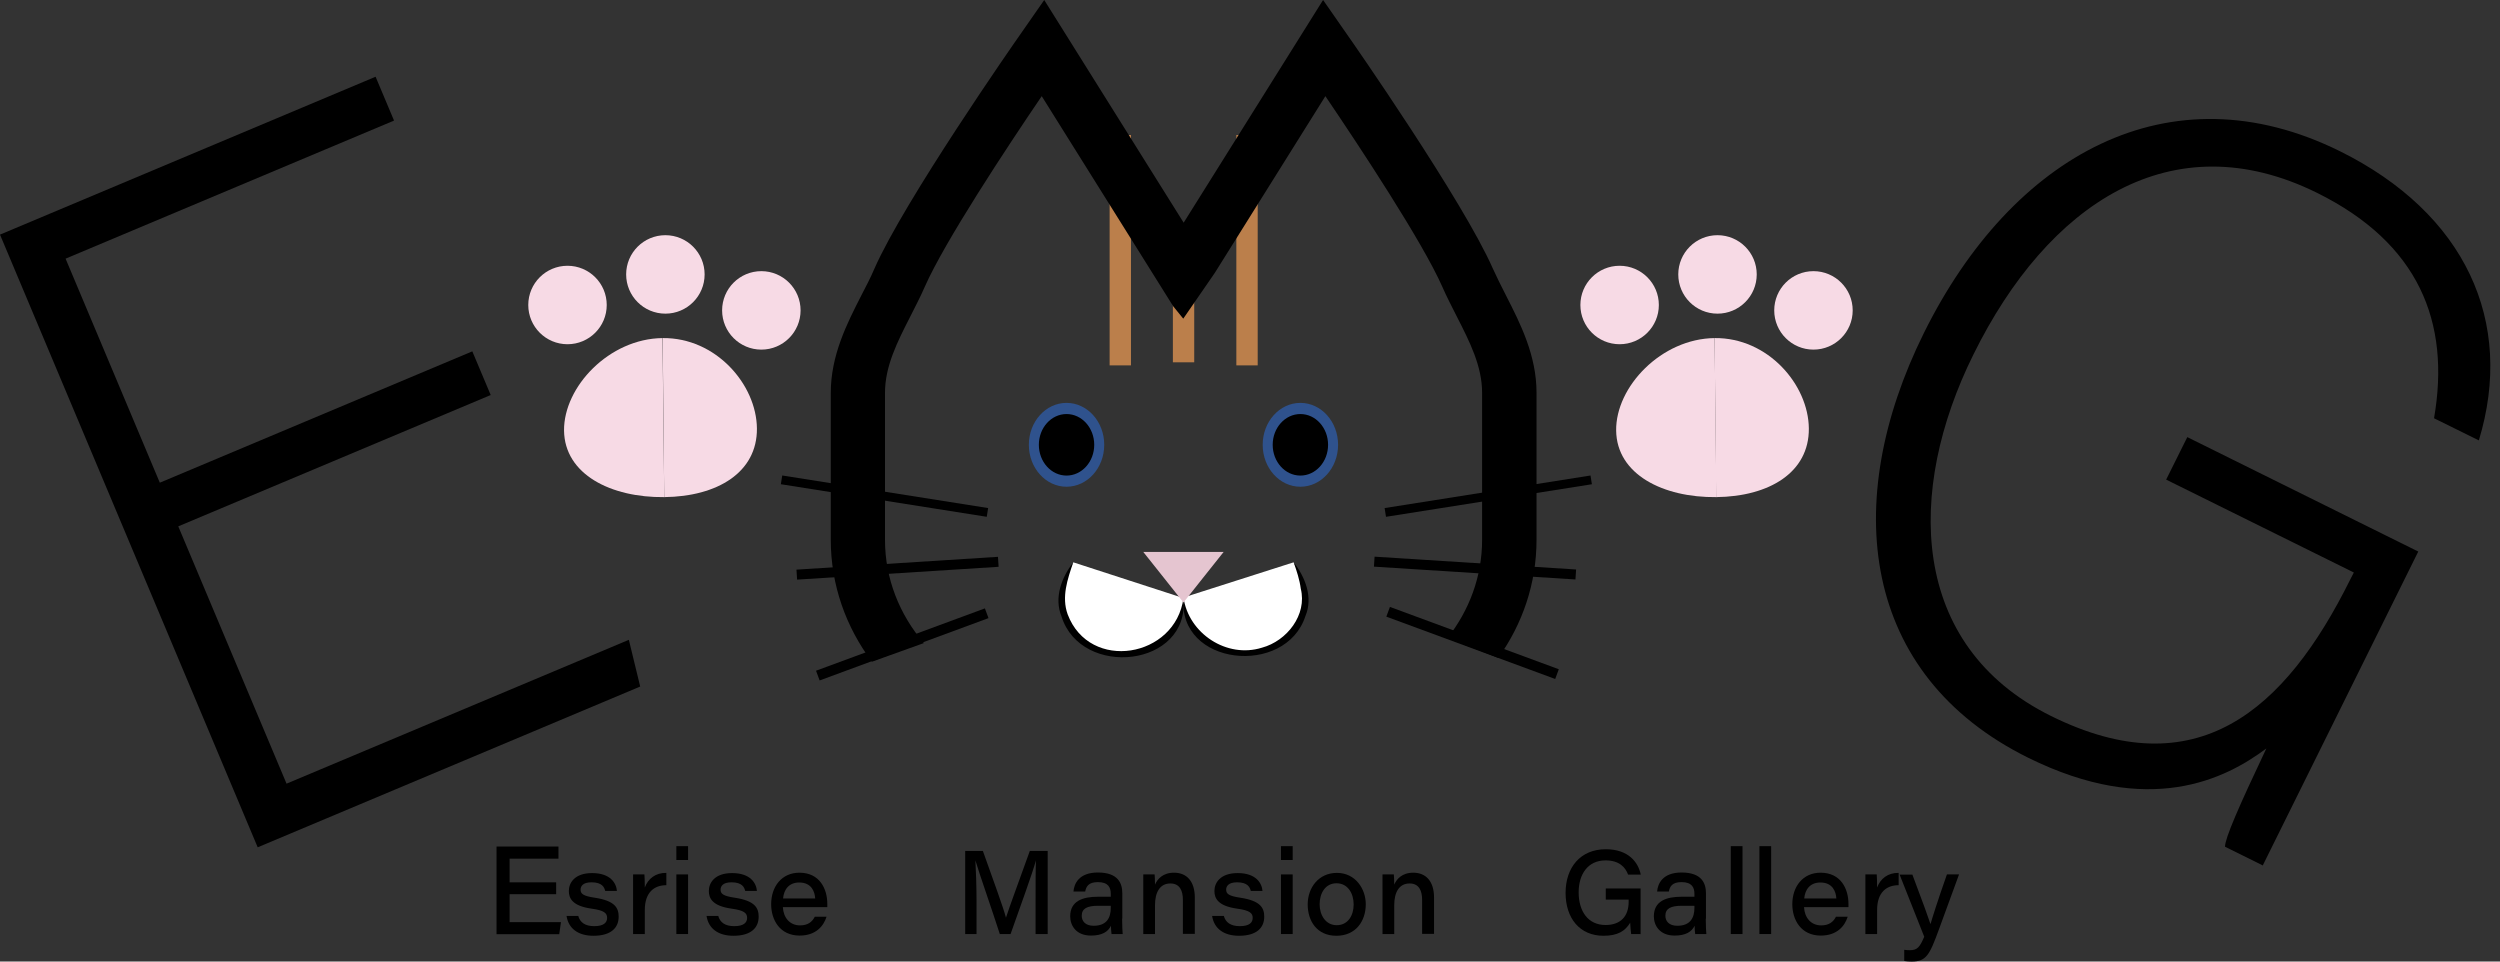 <?xml version="1.0" encoding="UTF-8"?><svg id="_イヤー_2" xmlns="http://www.w3.org/2000/svg" viewBox="0 0 130 50"><rect x="0" y="0" width="130" height="50" fill="#333333" stroke="none"/><defs><style>.cls-1{fill:none;}.cls-2{fill:#f7dae5;}.cls-3{fill:#fff;}.cls-4{fill:#e5c5d0;}.cls-5{fill:#bb7f4b;}.cls-6{fill:#2f528d;}</style></defs><g id="_イヤー_1-2"><g><rect class="cls-5" x="60.99" y="14.98" width="1.11" height="3.86"/><rect class="cls-5" x="64.29" y="7.02" width="1.11" height="11.98"/><rect class="cls-5" x="57.7" y="7.02" width="1.11" height="11.98"/><g><ellipse class="cls-6" cx="55.46" cy="23.13" rx="1.96" ry="2.18"/><ellipse cx="55.46" cy="23.13" rx="1.44" ry="1.6"/></g><g><ellipse class="cls-6" cx="67.62" cy="23.13" rx="1.96" ry="2.18"/><ellipse cx="67.62" cy="23.13" rx="1.44" ry="1.6"/></g><g><g><path class="cls-3" d="M61.54,31.1c0,1.63-1.42,2.95-3.17,2.95s-3.17-1.32-3.17-2.95c0-.75,.61-1.86,.61-1.86"/><path d="M61.54,31.1c.35,3.6-5.32,4.2-6.34,.96-.4-.98,0-2.03,.61-2.82-.3,.88-.62,1.8-.29,2.71,1.14,3.01,5.61,2.26,6.02-.85h0Z"/></g><g><path class="cls-3" d="M61.54,31.07c0,1.6,1.42,2.9,3.17,2.9s3.17-1.3,3.17-2.9c0-.74-.61-1.83-.61-1.83"/><path d="M61.54,31.07c.27,1.88,2.26,3.18,4.08,2.61,1.3-.35,2.36-1.71,2.02-3.07-.06-.46-.21-.92-.37-1.37,.61,.78,1.02,1.83,.61,2.8-1.03,3.17-6.67,2.59-6.33-.96h0Z"/></g><polygon class="cls-4" points="61.54 31.33 60.5 30.02 59.45 28.7 61.54 28.7 63.63 28.7 62.58 30.02 61.54 31.33"/></g><rect x="40.57" y="25.57" width="10.84" height=".46" transform="translate(4.6 -6.87) rotate(8.99)"/><rect x="41.42" y="29.29" width="10.5" height=".52" transform="translate(-1.78 3.02) rotate(-3.64)"/><rect x="42.24" y="33.23" width="9.36" height=".54" transform="translate(-8.7 18.33) rotate(-20.26)"/><rect x="71.97" y="25.57" width="10.84" height=".46" transform="translate(157.86 39.19) rotate(171.01)"/><rect x="71.46" y="29.29" width="10.5" height=".52" transform="translate(151.38 63.9) rotate(-176.36)"/><rect x="71.89" y="33.16" width="9.36" height=".54" transform="translate(136.83 91.31) rotate(-159.74)"/><path d="M25.52,20.54l-16.25,6.83,5.63,13.38,17.8-7.48,.59,2.43-19.89,8.36L0,12.2,19.53,3.99l.96,2.28L3.41,13.45l4.9,11.65,16.25-6.83,.96,2.28Z"/><path d="M117.64,44.99l-1.94-.96c0-.44,.71-2.07,2.15-5.11-2.13,1.59-6.08,3.6-12.39,.48-8.68-4.3-9.78-13.27-5.42-22.08,4.58-9.25,12.77-13.84,21.63-9.46,6.52,3.23,9.11,8.86,7.23,15.04l-2.33-1.15c.87-5.02-.81-9.11-6.08-11.72-7.56-3.74-14,.56-17.87,8.4-3.51,7.08-3.36,15.14,4.03,18.8,7.56,3.74,12.17-.25,15.57-7.11l.18-.35-9.76-4.83,1.1-2.21,12.01,5.95-8.09,16.33Z"/><g><path d="M28.92,46.5h-2.42v1.45h2.67l-.09,.63h-3.26v-4.56h3.22v.63h-2.54v1.23h2.42v.63Z"/><path d="M30.07,47.63c.09,.33,.35,.53,.83,.53,.5,0,.67-.19,.67-.43s-.14-.39-.81-.48c-1-.14-1.18-.54-1.18-.92,0-.42,.3-.93,1.21-.93,.97,0,1.26,.54,1.29,.93h-.61c-.04-.18-.15-.45-.71-.45-.47,0-.57,.22-.57,.38,0,.21,.12,.33,.73,.42,1.07,.16,1.25,.54,1.25,.99,0,.56-.38,.99-1.31,.99-.8,0-1.3-.38-1.4-1.03h.61Z"/><path d="M32.92,46.31c0-.28,0-.56,0-.84h.59c.01,.1,.02,.43,.02,.68,.17-.46,.56-.77,1.12-.76v.64c-.64,0-1.12,.38-1.12,1.29v1.25h-.61v-2.26Z"/><path d="M35.17,44h.61v.72h-.61v-.72Zm0,1.47h.61v3.1h-.61v-3.1Z"/><path d="M37.35,47.63c.09,.33,.35,.53,.83,.53,.5,0,.67-.19,.67-.43s-.14-.39-.81-.48c-1-.14-1.18-.54-1.18-.92,0-.42,.3-.93,1.21-.93,.97,0,1.26,.54,1.29,.93h-.61c-.04-.18-.15-.45-.71-.45-.47,0-.57,.22-.57,.38,0,.21,.12,.33,.73,.42,1.07,.16,1.25,.54,1.25,.99,0,.56-.38,.99-1.31,.99-.8,0-1.3-.38-1.4-1.03h.61Z"/><path d="M40.71,47.18c.03,.54,.36,.94,.89,.94,.41,0,.63-.18,.77-.45h.61c-.15,.48-.55,.98-1.4,.98-1.03,0-1.48-.82-1.48-1.63,0-.92,.55-1.64,1.47-1.64,1.06,0,1.45,.85,1.45,1.62,0,.06,0,.1,0,.17h-2.31Zm1.68-.46c-.02-.34-.18-.83-.83-.83-.54,0-.8,.37-.84,.83h1.67Z"/><path d="M53.85,46.76c0-.79,0-1.57,.02-2.02h0c-.19,.69-.79,2.33-1.32,3.83h-.56c-.4-1.25-1.06-3.12-1.27-3.83h0c.03,.5,.06,1.39,.06,2.12v1.71h-.59v-4.32h.92c.5,1.4,1.09,3.02,1.2,3.47h0c.18-.57,.77-2.15,1.24-3.47h.93v4.32h-.63v-1.81Z"/><path d="M58.35,47.78c0,.33,.02,.72,.03,.79h-.58c-.02-.1-.03-.33-.03-.43-.15,.31-.46,.51-1.04,.51-.78,0-1.08-.53-1.08-1,0-.8,.65-1.02,1.45-1.02h.66v-.15c0-.32-.12-.61-.67-.61-.5,0-.61,.24-.66,.49h-.61c.03-.4,.28-.99,1.27-.99,1.06,0,1.27,.57,1.27,1.08v1.31Zm-.6-.68c-.08,0-.27,0-.64,0-.59,0-.86,.15-.86,.52,0,.28,.19,.52,.62,.52,.68,0,.89-.42,.89-.93v-.11Z"/><path d="M59.45,46.25c0-.26,0-.55,0-.78h.59c.01,.1,.02,.34,.02,.53,.12-.28,.4-.62,.99-.62,.66,0,1.08,.45,1.08,1.29v1.89h-.62v-1.77c0-.47-.16-.85-.65-.85-.54,0-.8,.45-.8,1.13v1.5h-.61v-2.32Z"/><path d="M63.64,47.63c.09,.33,.35,.53,.83,.53,.5,0,.67-.19,.67-.43s-.14-.39-.81-.48c-1-.14-1.18-.54-1.18-.92,0-.42,.3-.93,1.21-.93,.97,0,1.26,.54,1.29,.93h-.61c-.04-.18-.15-.45-.71-.45-.47,0-.57,.22-.57,.38,0,.21,.12,.33,.73,.42,1.07,.16,1.25,.54,1.25,.99,0,.56-.38,.99-1.31,.99-.8,0-1.3-.38-1.4-1.03h.61Z"/><path d="M66.61,44h.61v.72h-.61v-.72Zm0,1.47h.61v3.1h-.61v-3.1Z"/><path d="M71.02,47.02c0,.88-.52,1.64-1.53,1.64s-1.49-.77-1.49-1.63,.56-1.64,1.52-1.64,1.5,.83,1.5,1.63Zm-2.4,0c0,.56,.31,1.09,.89,1.09s.88-.5,.88-1.08-.31-1.1-.89-1.1-.88,.51-.88,1.1Z"/><path d="M71.89,46.25c0-.26,0-.55,0-.78h.59c.01,.1,.02,.34,.02,.53,.12-.28,.4-.62,.99-.62,.66,0,1.08,.45,1.08,1.29v1.89h-.62v-1.77c0-.47-.16-.85-.65-.85-.54,0-.8,.45-.8,1.13v1.5h-.61v-2.32Z"/><path d="M85.3,48.57h-.48c-.02-.1-.04-.41-.05-.59-.26,.43-.64,.68-1.39,.68-1.23,0-1.97-.91-1.97-2.23s.77-2.27,2.09-2.27c1.18,0,1.69,.68,1.82,1.32h-.66c-.13-.36-.44-.74-1.17-.74-.93,0-1.4,.73-1.4,1.66,0,.98,.48,1.7,1.4,1.7,.77,0,1.2-.44,1.2-1.21v-.11h-1.19v-.58h1.81v2.39Z"/><path d="M88.7,47.78c0,.33,.02,.72,.03,.79h-.58c-.02-.1-.03-.33-.03-.43-.15,.31-.46,.51-1.04,.51-.78,0-1.08-.53-1.08-1,0-.8,.65-1.02,1.45-1.02h.66v-.15c0-.32-.12-.61-.67-.61-.5,0-.61,.24-.66,.49h-.61c.03-.4,.28-.99,1.27-.99,1.06,0,1.27,.57,1.27,1.08v1.31Zm-.6-.68c-.08,0-.27,0-.64,0-.59,0-.86,.15-.86,.52,0,.28,.19,.52,.62,.52,.68,0,.89-.42,.89-.93v-.11Z"/><path d="M90,48.57v-4.57h.61v4.57h-.61Z"/><path d="M91.49,48.57v-4.57h.61v4.57h-.61Z"/><path d="M93.81,47.18c.03,.54,.36,.94,.89,.94,.41,0,.63-.18,.77-.45h.61c-.15,.48-.55,.98-1.4,.98-1.03,0-1.48-.82-1.48-1.63,0-.92,.55-1.64,1.47-1.64,1.06,0,1.45,.85,1.45,1.62,0,.06,0,.1,0,.17h-2.31Zm1.68-.46c-.02-.34-.18-.83-.83-.83-.54,0-.8,.37-.84,.83h1.67Z"/><path d="M97,46.31c0-.28,0-.56,0-.84h.59c.01,.1,.02,.43,.02,.68,.17-.46,.56-.77,1.12-.76v.64c-.64,0-1.12,.38-1.12,1.29v1.25h-.61v-2.26Z"/><path d="M99.44,45.47c.56,1.48,.86,2.32,.94,2.57h.01c.09-.31,.36-1.18,.85-2.57h.63l-1.05,2.87c-.49,1.34-.66,1.66-1.42,1.66-.11,0-.28-.01-.38-.03v-.58c.11,.02,.23,.02,.3,.02,.38,0,.51-.16,.74-.7l-1.28-3.23h.67Z"/></g><circle class="cls-2" cx="34.6" cy="14.27" r="2.04"/><circle class="cls-2" cx="39.59" cy="16.14" r="2.04"/><circle class="cls-2" cx="29.51" cy="15.86" r="2.04"/><g><path class="cls-2" d="M34.46,17.58c2.77-.03,4.88,2.42,4.9,4.7,.02,2.28-2.05,3.54-4.82,3.57"/><path class="cls-2" d="M34.54,25.85c-2.77,.03-5.18-1.18-5.21-3.46-.02-2.28,2.35-4.78,5.12-4.81"/></g><circle class="cls-2" cx="89.31" cy="14.27" r="2.04"/><circle class="cls-2" cx="94.3" cy="16.14" r="2.04"/><circle class="cls-2" cx="84.22" cy="15.86" r="2.04"/><g><path class="cls-2" d="M89.16,17.58c2.77-.03,4.88,2.42,4.9,4.7s-2.05,3.54-4.82,3.57"/><path class="cls-2" d="M89.25,25.85c-2.77,.03-5.18-1.18-5.21-3.46s2.35-4.78,5.12-4.81"/></g><path d="M79.9,20.43c0-1.95-.84-3.6-1.58-5.05-.25-.49-.48-.95-.69-1.41-1.54-3.51-7.32-11.81-7.57-12.16l-1.26-1.81-7.25,11.58L54.3,0l-1.26,1.81c-.25,.35-6.03,8.65-7.57,12.16-.2,.47-.44,.93-.69,1.41-.74,1.45-1.58,3.1-1.58,5.05v7.64c0,2.35,.79,4.54,2.14,6.34l2.7-.97c-1.26-1.48-2.02-3.34-2.02-5.37v-7.64c0-1.39,.64-2.65,1.32-3.98,.25-.5,.52-1.01,.75-1.54,1.03-2.34,4.27-7.25,6.08-9.91l6.84,10.93,.52,.64,1.64-2.38,5.75-9.19c1.81,2.67,5.05,7.58,6.08,9.91,.23,.53,.5,1.04,.75,1.54,.68,1.33,1.32,2.59,1.32,3.98v7.64c0,1.91-.67,3.67-1.8,5.11l2.64,1.03c1.26-1.76,1.99-3.87,1.99-6.14v-7.64Z"/></g><rect class="cls-1" width="130" height="50"/></g></svg>